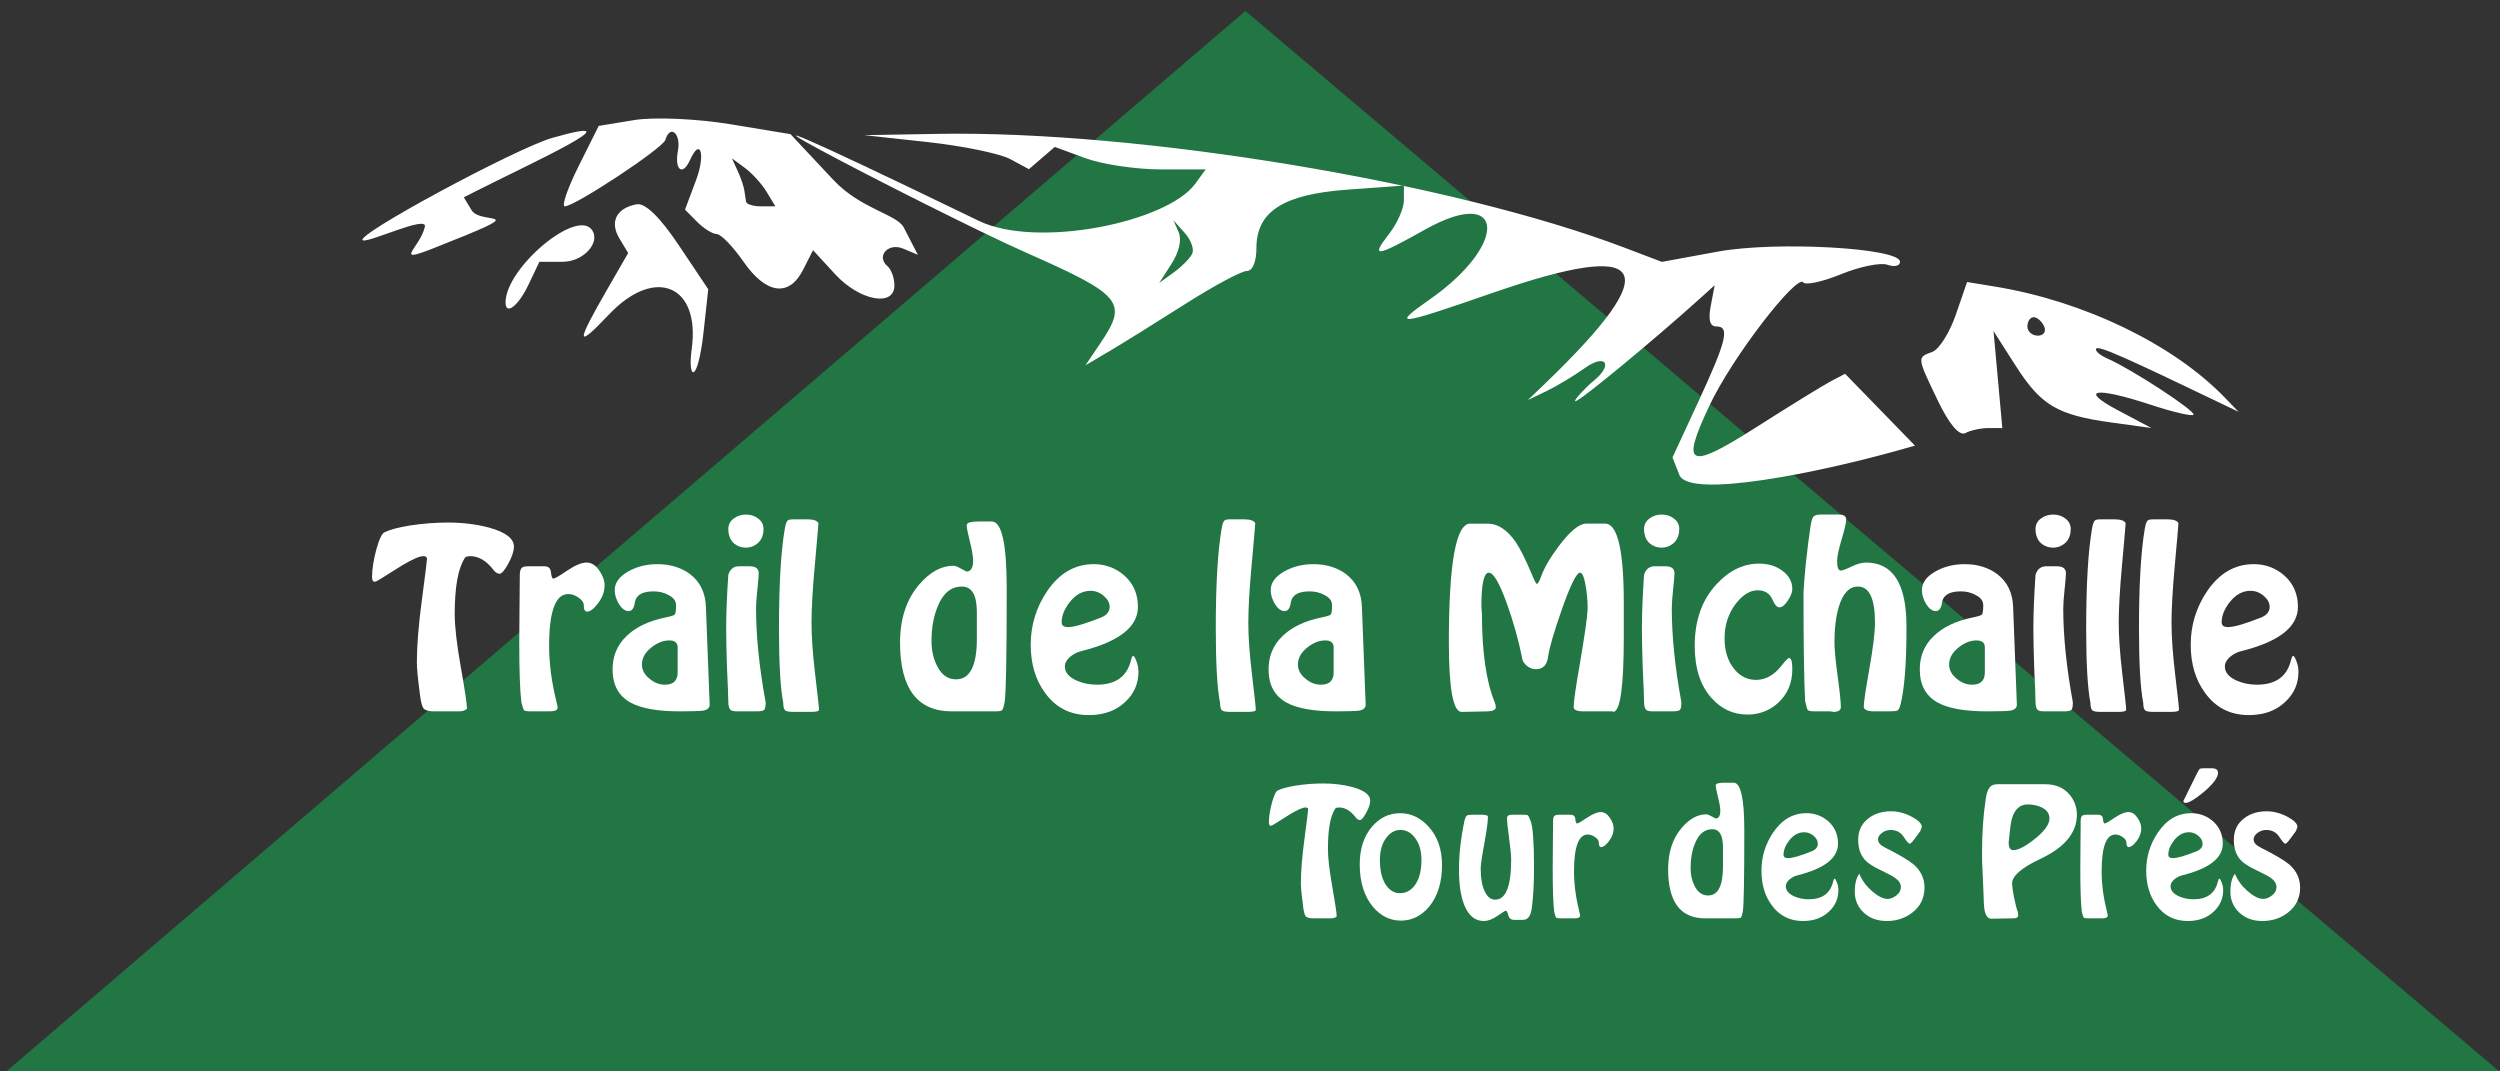 <?xml version="1.0" encoding="UTF-8" standalone="no"?>
<!-- Created with Inkscape (http://www.inkscape.org/) -->

<svg
   version="1.1"
   id="svg1"
   width="700"
   height="300"
   viewBox="0 0 700 300"
   sodipodi:docname="Logo_trail_michaille.svg"
   inkscape:version="1.1.2 (0a00cf5339, 2022-02-04)"
   xmlns:inkscape="http://www.inkscape.org/namespaces/inkscape"
   xmlns:sodipodi="http://sodipodi.sourceforge.net/DTD/sodipodi-0.dtd"
   xmlns="http://www.w3.org/2000/svg"
   xmlns:svg="http://www.w3.org/2000/svg">
  <rect x="0" y="0" width="700" height="300" fill="#333333" stroke="none"/>
  <defs
     id="defs1" />
  <sodipodi:namedview
     id="namedview1"
     pagecolor="#000000"
     bordercolor="#666666"
     borderopacity="1.0"
     inkscape:showpageshadow="2"
     inkscape:pageopacity="0.0"
     inkscape:pagecheckerboard="0"
     inkscape:deskcolor="#d1d1d1"
     inkscape:zoom="0.94484096"
     inkscape:cx="327.03917"
     inkscape:cy="240.25207"
     inkscape:window-width="2560"
     inkscape:window-height="1372"
     inkscape:window-x="1920"
     inkscape:window-y="0"
     inkscape:window-maximized="1"
     inkscape:current-layer="g1"
     showguides="true"
     inkscape:pageshadow="2"
     showgrid="false">
    <sodipodi:guide
       position="626.4,165.29"
       orientation="1,0"
       id="guide1"
       inkscape:locked="false" />
    <sodipodi:guide
       position="101.032,94.942"
       orientation="1,0"
       id="guide2"
       inkscape:locked="false" />
  </sodipodi:namedview>
  <g
     inkscape:groupmode="layer"
     inkscape:label="Image"
     id="g1">
    <path
       sodipodi:type="star"
       style="opacity:1;fill:#217644;fill-opacity:1;stroke-width:0.9"
       id="path2"
       inkscape:flatsided="false"
       sodipodi:sides="3"
       sodipodi:cx="122.73548"
       sodipodi:cy="-15.716129"
       sodipodi:r1="99.231163"
       sodipodi:r2="49.615578"
       sodipodi:arg1="0.52101702"
       sodipodi:arg2="1.5682146"
       inkscape:rounded="0"
       inkscape:randomized="0"
       d="m 208.8,33.677 -85.936,0.222 -85.936,0.222 42.776,-74.534 42.776,-74.534 43.16,74.312 z"
       inkscape:transform-center-x="-0.52131489"
       inkscape:transform-center-y="-49.37051"
       transform="matrix(4.07,0,0,1.999,-149.784,232.853)" />
    <path
       style="fill:#ffffff;stroke-width:2.203"
       d="m 470.215,132.968 -1.916,-4.887 7.078,-15.273 c 8.123,-17.527 9.042,-21.408 5.183,-21.408 -1.807,0 -2.294,-1.821 -1.545,-5.77 l 1.095,-5.77 -4.556,4.111 c -11.891,10.729 -33.211,28.434 -34.443,28.363 -0.756,-0.043 3.208,-4.173 5.015,-5.623 5.677,-4.555 3.566,-7.885 -2.334,-3.681 -3.09,2.202 -7.947,5.121 -10.794,6.487 l -5.175,2.484 4.667,-4.481 c 34.131,-32.771 29.542,-40.798 -14.582,-25.504 -26.998,9.358 -28.513,9.504 -17.376,1.676 22.009,-15.47 20.789,-31.895 -1.445,-19.448 -14,7.838 -15.407,8.004 -10.101,1.192 2.26,-2.9 4.108,-7.12 4.108,-9.376 v -4.103 l -15.756,1.139 c -18.044,1.305 -25.542,6.113 -25.542,16.38 0,3.861 -1.077,6.406 -2.712,6.406 -1.491,0 -9.305,4.198 -17.364,9.329 -8.059,5.131 -17.609,11.072 -21.222,13.202 l -6.57,3.873 4.224,-6.257 C 315.873,84.597 314.241,82.632 287.059,70.625 262.102,59.601 163.935,8.513 274.074,61.84 c 16.272,7.878 52.752,0.419 60.61,-10.408 l 2.902,-3.999 h -12.577 c -6.917,0 -16.422,-1.417 -21.121,-3.148 l -8.544,-3.148 -3.623,3.117 -3.622,3.117 -5.224,-2.818 c -2.873,-1.55 -13.249,-3.694 -23.057,-4.765 l -17.833,-1.947 20.649,-0.359 c 56.477,-0.982 144.077,13.554 192.388,31.925 l 10.304,3.918 15.733,-2.885 c 16.235,-2.977 50.948,-1.031 50.948,2.856 0,1.157 -1.572,1.537 -3.493,0.844 -1.921,-0.692 -7.76,0.488 -12.977,2.622 -5.216,2.134 -10,3.171 -10.629,2.303 -1.727,-2.38 -19.843,20.739 -26.416,34.817 -7.647,16.38 -6.246,18.175 13.328,5.695 9.197,-5.864 18.54,-11.621 20.762,-12.793 l 4.04,-2.132 9.787,10.061 9.787,10.061 -4.441,1.251 c -21.777,6.134 -58.845,13.819 -61.54,6.944 z M 333.84,70.989 c 0.562,-1.254 -0.397,-3.866 -2.133,-5.805 l -3.155,-3.526 1.483,3.396 c 0.896,2.051 0.109,5.528 -1.986,8.782 l -3.469,5.386 4.119,-2.977 c 2.265,-1.637 4.579,-4.002 5.142,-5.256 z m 208.795,41.273 c -5.939,-12.365 -5.916,-12.168 -1.583,-13.73 1.878,-0.677 4.836,-5.357 6.573,-10.4 l 3.158,-9.17 7.975,1.312 c 24.826,4.085 49.719,16.109 64.096,30.96 l 3.949,4.079 -3.754,-1.806 C 594.372,99.71 587.585,96.725 586.932,97.626 c -0.424,0.584 1.055,1.86 3.287,2.836 6.717,2.937 24.673,14.68 23.956,15.667 -0.367,0.506 -5.701,-0.736 -11.852,-2.76 -15.688,-5.161 -20.447,-4.391 -9.308,1.505 l 9.386,4.968 -11.141,-1.535 c -15.263,-2.103 -19.774,-4.78 -26.923,-15.977 l -6.152,-9.636 1.232,13.578 1.232,13.578 h -3.843 c -2.113,0 -5.042,0.634 -6.507,1.409 -1.677,0.887 -4.516,-2.447 -7.662,-8.997 z m 29.73,-20.862 c -0.638,-1.422 -1.955,-2.586 -2.927,-2.586 -0.972,0 -1.766,1.164 -1.766,2.586 0,1.422 1.317,2.586 2.927,2.586 1.61,0 2.404,-1.164 1.766,-2.586 z m -378.69,6.334 c 2.481,-17.879 -10.235,-23.264 -23.064,-9.768 -9.447,9.938 -9.5,8.502 -0.276,-7.486 l 5.555,-9.628 -2.446,-4.06 c -2.799,-4.647 -0.893,-8.49 4.756,-9.586 2.427,-0.471 6.555,3.527 11.909,11.531 l 8.195,12.252 -1.27,11.672 c -1.65,15.16 -4.576,13.849 -3.359,5.074 z m -52.119,-13.047 c 0,-9.619 19.83,-26.313 24.163,-20.343 2.559,3.525 -2.354,8.952 -8.105,8.952 h -6.586 l -3.075,6.466 c -2.812,5.912 -6.397,8.673 -6.397,4.925 z m 92.323,-7.865 -6.228,-6.762 -2.795,5.497 c -3.92,7.711 -10.332,6.84 -16.661,-2.261 -2.967,-4.267 -6.343,-7.759 -7.501,-7.759 -1.158,0 -3.634,-1.539 -5.501,-3.42 l -3.395,-3.42 3.084,-8.218 c 2.734,-7.283 1.244,-12.205 -1.705,-5.632 -2.045,4.558 -4.375,2.764 -3.36,-2.586 0.925,-4.875 -2.179,-7.583 -3.523,-3.073 -0.689,2.312 -25.335,18.591 -28.146,18.591 -0.966,0 0.774,-5.068 3.867,-11.262 l 5.624,-11.262 9.953,-1.634 c 5.474,-0.899 17.555,-0.379 26.847,1.155 l 16.894,2.788 12.023,12.833 c 7.593,8.105 17.793,9.613 19.696,13.302 l 3.948,7.654 -4.066,-1.719 c -4.243,-1.794 -7.731,2.105 -4.412,4.931 1.049,0.893 1.908,3.302 1.908,5.351 0,6.129 -9.734,4.31 -16.553,-3.092 z M 214.681,53.758 c -1.332,-2.211 -4.072,-5.237 -6.088,-6.724 l -3.666,-2.703 1.606,3.491 c 0.883,1.92 1.724,4.364 1.869,5.431 0.145,1.067 0.369,2.522 0.498,3.233 0.129,0.711 2.028,1.293 4.219,1.293 h 3.984 z m -95.717,9.737 c 0.762,-3.31 -15.344,4.382 -17.308,3.81 -3.318,-0.966 42.926,-25.844 53.041,-28.717 25.74,-7.313 -7.517,7.855 -21.33,14.886 l -3.496,1.78 2.18,3.619 c 2.642,4.386 18.669,-0.964 -10.607,10.613 -11.644,4.605 -3.844,-0.064 -2.479,-5.99 z"
       id="path1"
       sodipodi:nodetypes="scssscssssscsssssscssssscsssscsscccsscsscsssssssscccsssscsscssssscsscsssssscsscccssssssssssscssscssssscssscsssscsssssscsscsscsssssscsssscssssscsss"
       inkscape:label="logo montagne original" />
    <g
       aria-label="Trail de la Michaille"
       id="text1"
       style="font-size:74.667px;line-height:1.25;font-family:'Baguet Script';-inkscape-font-specification:'Baguet Script';letter-spacing:0px;word-spacing:0px;fill:#ffffff"
       inkscape:label="trail de la michaille">
      <path
         d="m 143.898,153.036 q 0,1.867 -1.568,4.779 -1.568,2.837 -2.464,2.837 -0.896,0 -1.792,-1.195 -2.912,-3.733 -6.421,-3.733 -1.419,0 -1.643,0.747 -2.688,4.331 -2.688,15.531 0,5.152 1.717,14.859 1.717,9.707 1.717,11.573 -0.747,0.747 -2.24,0.747 h -6.869 q -2.24,0 -2.987,-0.747 -0.672,-0.747 -1.045,-3.733 -0.896,-6.72 -0.896,-9.259 0,-6.944 1.419,-17.547 1.419,-10.677 1.419,-11.424 0,-0.747 -1.045,-0.747 -1.568,0 -5.973,2.613 -2.912,1.792 -5.824,3.659 -1.419,0.896 -1.792,0.896 -0.747,0 -0.747,-1.344 0,-3.211 1.195,-7.691 1.269,-4.555 2.389,-4.853 2.091,-1.045 7.019,-1.867 5.301,-0.821 10.752,-0.821 6.048,0 11.424,1.419 6.944,1.941 6.944,5.301 z"
         style="font-weight:bold;font-family:Hobo;-inkscape-font-specification:'Hobo Bold'"
         id="path960" />
      <path
         d="m 169.284,163.937 q 0,2.539 -1.792,4.928 -1.792,2.389 -3.136,2.389 -0.896,0 -0.896,-1.792 0,-1.12 -1.419,-2.091 -1.419,-1.045 -2.912,-1.045 -5.376,0 -5.376,14.485 0,7.467 2.091,15.829 0.299,1.195 0.299,1.493 0,1.045 -2.24,1.045 h -5.376 q -1.419,0 -1.792,-0.299 -0.299,-0.373 -0.747,-2.24 -0.597,-4.779 -0.597,-16.875 0,-3.509 0.075,-10.005 0.075,-6.571 0.075,-8.811 0,-1.643 0.747,-2.091 0.448,-0.299 1.792,-0.299 h 4.331 q 1.717,0 1.867,1.717 0.149,1.717 0.672,1.717 0.597,0 3.883,-2.24 3.36,-2.24 5.376,-2.24 2.091,0 3.584,2.24 1.493,2.165 1.493,4.181 z"
         style="font-weight:bold;font-family:Hobo;-inkscape-font-specification:'Hobo Bold'"
         id="path962" />
      <path
         d="m 198.703,197.238 q 0.075,1.344 -1.717,1.717 -1.344,0.224 -6.645,0.224 -9.184,0 -13.664,-2.389 -5.003,-2.688 -5.152,-8.96 -0.149,-5.899 3.957,-9.781 3.883,-3.733 10.827,-5.152 2.24,-0.448 2.613,-0.821 0.373,-0.448 0.373,-2.613 0,-1.717 -1.941,-2.763 -1.941,-1.12 -4.331,-1.12 -4.555,0 -5.227,2.837 -0.299,2.688 -1.792,2.688 -1.419,0 -2.688,-1.941 -1.195,-2.016 -1.195,-3.883 0,-3.061 3.584,-5.152 3.659,-2.165 8.363,-2.165 5.376,0 9.109,2.763 4.256,3.211 4.48,9.184 z m -8.96,-8.96 v -7.019 q 0,-1.941 -2.389,-1.941 -2.389,0 -4.853,1.867 -2.763,2.165 -2.763,4.853 0,2.315 2.165,4.032 1.941,1.643 4.256,1.643 3.584,0 3.584,-3.435 z"
         style="font-weight:bold;font-family:Hobo;-inkscape-font-specification:'Hobo Bold'"
         id="path964" />
      <path
         d="m 213.786,148.108 q 0,2.464 -1.493,3.883 -1.493,1.344 -3.435,1.344 -2.016,0 -3.509,-1.344 -1.419,-1.419 -1.419,-3.883 0,-1.792 1.493,-2.912 1.493,-1.12 3.435,-1.12 2.016,0 3.435,1.12 1.493,1.12 1.493,2.912 z m 0.597,48.533 q 0,1.792 -0.448,2.165 -0.448,0.373 -2.091,0.373 h -5.376 q -1.269,0 -1.792,-0.299 -0.747,-0.523 -0.747,-2.315 0,-1.792 -0.373,-9.707 -0.224,-6.72 -0.224,-10.827 0,-6.421 0.597,-15.083 0.747,-2.389 2.987,-2.389 h 2.987 q 2.539,0 2.539,1.941 0,1.045 -0.373,4.555 -0.373,3.509 -0.373,5.301 0,11.648 2.688,26.283 z"
         style="font-weight:bold;font-family:Hobo;-inkscape-font-specification:'Hobo Bold'"
         id="path966" />
      <path
         d="m 229.316,198.732 q 0,0.597 -2.24,0.597 h -4.928 q -1.643,0 -2.24,-0.373 -0.597,-0.448 -0.597,-2.165 -1.195,-5.973 -1.195,-20.907 0,-18.368 1.643,-27.925 0.299,-1.792 0.821,-2.24 0.299,-0.299 1.568,-0.299 h 4.032 q 2.389,0 2.987,1.045 -0.075,1.419 -1.045,12.096 -0.896,9.931 -0.896,15.829 0,5.824 1.045,14.635 1.045,8.736 1.045,9.707 z"
         style="font-weight:bold;font-family:Hobo;-inkscape-font-specification:'Hobo Bold'"
         id="path968" />
      <path
         d="m 281.881,164.684 q 0,28.971 -0.597,31.957 -0.373,1.941 -0.747,2.24 -0.299,0.299 -2.091,0.299 h -11.947 q -14.485,0 -14.485,-19.264 0,-10.08 5.451,-16.352 4.48,-5.152 9.483,-5.152 0.747,0 2.165,0.821 1.419,0.821 1.717,0.821 1.643,-0.299 1.643,-2.987 0,-1.867 -0.896,-5.376 -0.896,-3.584 -0.896,-4.629 0,-1.045 3.285,-1.045 h 3.733 q 4.181,0 4.181,18.667 z m -8.363,14.187 v -7.467 q 0,-7.168 -4.181,-7.168 -4.555,0 -6.795,5.6 -1.717,4.181 -1.717,9.632 0,3.957 1.568,7.019 1.867,3.733 5.301,3.733 5.824,0 5.824,-11.349 z"
         style="font-weight:bold;font-family:Hobo;-inkscape-font-specification:'Hobo Bold'"
         id="path970" />
      <path
         d="m 318.767,188.129 q 0,4.928 -3.659,8.363 -3.883,3.733 -10.229,3.733 -7.765,0 -12.245,-6.197 -4.032,-5.451 -4.032,-13.515 0,-8.139 4.555,-14.933 5.152,-7.616 13.067,-7.616 4.779,0 8.363,2.987 4.032,3.435 4.032,8.96 0,8.437 -15.829,12.395 -1.867,0.448 -3.285,1.717 -1.344,1.195 -1.344,2.613 0,2.464 3.36,3.957 2.613,1.12 5.6,1.12 7.915,0 9.557,-6.869 0.299,-1.195 0.597,-1.195 0.373,0 0.896,1.419 0.597,1.419 0.597,3.061 z m -8.064,-18.219 q 0,-1.643 -1.643,-3.061 -1.643,-1.419 -3.733,-1.419 -3.36,0 -5.899,3.285 -2.165,2.837 -2.165,5.525 0,1.344 1.792,1.344 2.539,0 9.259,-2.688 2.389,-0.971 2.389,-2.987 z"
         style="font-weight:bold;font-family:Hobo;-inkscape-font-specification:'Hobo Bold'"
         id="path972" />
      <path
         d="m 351.62,198.732 q 0,0.597 -2.24,0.597 h -4.928 q -1.643,0 -2.24,-0.373 -0.597,-0.448 -0.597,-2.165 -1.195,-5.973 -1.195,-20.907 0,-18.368 1.643,-27.925 0.299,-1.792 0.821,-2.24 0.299,-0.299 1.568,-0.299 h 4.032 q 2.389,0 2.987,1.045 -0.075,1.419 -1.045,12.096 -0.896,9.931 -0.896,15.829 0,5.824 1.045,14.635 1.045,8.736 1.045,9.707 z"
         style="font-weight:bold;font-family:Hobo;-inkscape-font-specification:'Hobo Bold'"
         id="path974" />
      <path
         d="m 382.382,197.238 q 0.075,1.344 -1.717,1.717 -1.344,0.224 -6.645,0.224 -9.184,0 -13.664,-2.389 -5.003,-2.688 -5.152,-8.96 -0.149,-5.899 3.957,-9.781 3.883,-3.733 10.827,-5.152 2.24,-0.448 2.613,-0.821 0.373,-0.448 0.373,-2.613 0,-1.717 -1.941,-2.763 -1.941,-1.12 -4.331,-1.12 -4.555,0 -5.227,2.837 -0.299,2.688 -1.792,2.688 -1.419,0 -2.688,-1.941 -1.195,-2.016 -1.195,-3.883 0,-3.061 3.584,-5.152 3.659,-2.165 8.363,-2.165 5.376,0 9.109,2.763 4.256,3.211 4.48,9.184 z m -8.96,-8.96 v -7.019 q 0,-1.941 -2.389,-1.941 -2.389,0 -4.853,1.867 -2.763,2.165 -2.763,4.853 0,2.315 2.165,4.032 1.941,1.643 4.256,1.643 3.584,0 3.584,-3.435 z"
         style="font-weight:bold;font-family:Hobo;-inkscape-font-specification:'Hobo Bold'"
         id="path976" />
      <path
         d="m 454.66,178.422 q 0,20.907 -2.987,20.907 l -0.149,-0.149 h -8.064 q -2.837,0 -2.837,-1.195 0,-2.24 1.792,-12.469 1.867,-10.901 2.091,-14.56 0.149,-2.24 -0.373,-6.048 -0.672,-4.555 -1.717,-4.555 -1.493,0 -5.152,10.453 -3.36,9.632 -3.808,13.141 -0.448,3.435 -3.435,3.435 -1.344,0 -2.613,-1.045 -1.195,-1.045 -1.269,-2.389 -1.493,-7.317 -4.181,-14.859 -3.136,-8.736 -5.077,-8.736 -2.091,0 -2.091,9.408 0,0.523 0.075,1.195 0.075,0.672 0.075,0.747 0,16.203 3.584,24.939 0.299,0.747 0.299,1.344 0,1.12 -2.24,1.195 l -7.317,0.149 q -3.584,0.075 -3.584,-19.563 0,-33.152 5.973,-33.152 h 4.928 q 4.181,0 7.765,5.077 1.941,2.837 4.629,9.259 1.045,2.539 1.344,2.539 0.448,0 1.195,-2.091 1.344,-3.733 5.077,-8.661 4.405,-5.824 7.317,-6.123 h 5.525 q 5.227,0 5.227,22.251 z"
         style="font-weight:bold;font-family:Hobo;-inkscape-font-specification:'Hobo Bold'"
         id="path978" />
      <path
         d="m 470.19,148.108 q 0,2.464 -1.493,3.883 -1.493,1.344 -3.435,1.344 -2.016,0 -3.509,-1.344 -1.419,-1.419 -1.419,-3.883 0,-1.792 1.493,-2.912 1.493,-1.12 3.435,-1.12 2.016,0 3.435,1.12 1.493,1.12 1.493,2.912 z m 0.597,48.533 q 0,1.792 -0.448,2.165 -0.448,0.373 -2.091,0.373 h -5.376 q -1.269,0 -1.792,-0.299 -0.747,-0.523 -0.747,-2.315 0,-1.792 -0.373,-9.707 -0.224,-6.72 -0.224,-10.827 0,-6.421 0.597,-15.083 0.747,-2.389 2.987,-2.389 h 2.987 q 2.539,0 2.539,1.941 0,1.045 -0.373,4.555 -0.373,3.509 -0.373,5.301 0,11.648 2.688,26.283 z"
         style="font-weight:bold;font-family:Hobo;-inkscape-font-specification:'Hobo Bold'"
         id="path980" />
      <path
         d="m 501.849,187.382 q 0,5.675 -3.883,9.333 -3.659,3.36 -8.661,3.36 -5.973,0 -10.08,-4.629 -4.704,-5.227 -4.704,-14.635 0,-10.677 6.123,-17.248 5.301,-5.749 11.947,-5.749 3.808,0 6.496,2.016 2.763,2.016 2.763,5.152 0,1.269 -1.269,3.211 -1.269,1.867 -2.315,1.867 -1.045,0 -1.941,-2.091 -1.12,-2.688 -4.181,-2.688 -3.136,0 -6.048,3.659 -3.211,4.181 -3.211,9.781 0,5.301 2.688,8.587 2.464,3.061 6.123,3.061 4.032,0 7.168,-4.032 1.643,-2.091 2.091,-2.091 0.896,0 0.896,3.136 z"
         style="font-weight:bold;font-family:Hobo;-inkscape-font-specification:'Hobo Bold'"
         id="path982" />
      <path
         d="m 533.806,176.481 q 0,13.963 -1.643,20.757 -0.373,1.419 -0.896,1.717 -0.523,0.224 -2.539,0.224 h -3.883 q -2.987,0 -2.987,-1.344 0,-1.792 1.568,-10.603 1.568,-8.885 1.568,-12.843 0,-10.155 -4.779,-10.155 -3.659,0 -5.376,5.749 -1.195,4.107 -1.195,9.781 0,2.987 0.896,9.557 0.896,6.571 0.896,8.661 0,1.344 -2.091,1.344 -0.075,0 -0.448,-0.075 -0.299,-0.075 -0.448,-0.075 h -4.48 q -1.419,0 -1.792,-0.373 -0.299,-0.373 -0.747,-2.613 -0.448,-8.363 -0.448,-29.867 0,-1.717 0.597,-8.064 0.747,-6.944 1.344,-10.752 0.373,-2.464 0.896,-2.912 0.523,-0.523 2.091,-0.523 h 4.928 q 2.091,0 2.091,1.344 0,1.344 -1.269,5.6 -1.269,4.256 -1.269,6.048 0,2.688 1.045,2.688 0.672,0 2.987,-1.12 2.389,-1.12 4.032,-1.12 11.349,0 11.349,17.771 z"
         style="font-weight:bold;font-family:Hobo;-inkscape-font-specification:'Hobo Bold'"
         id="path984" />
      <path
         d="m 564.718,197.238 q 0.075,1.344 -1.717,1.717 -1.344,0.224 -6.645,0.224 -9.184,0 -13.664,-2.389 -5.003,-2.688 -5.152,-8.96 -0.149,-5.899 3.957,-9.781 3.883,-3.733 10.827,-5.152 2.24,-0.448 2.613,-0.821 0.373,-0.448 0.373,-2.613 0,-1.717 -1.941,-2.763 -1.941,-1.12 -4.331,-1.12 -4.555,0 -5.227,2.837 -0.299,2.688 -1.792,2.688 -1.419,0 -2.688,-1.941 -1.195,-2.016 -1.195,-3.883 0,-3.061 3.584,-5.152 3.659,-2.165 8.363,-2.165 5.376,0 9.109,2.763 4.256,3.211 4.48,9.184 z m -8.96,-8.96 v -7.019 q 0,-1.941 -2.389,-1.941 -2.389,0 -4.853,1.867 -2.763,2.165 -2.763,4.853 0,2.315 2.165,4.032 1.941,1.643 4.256,1.643 3.584,0 3.584,-3.435 z"
         style="font-weight:bold;font-family:Hobo;-inkscape-font-specification:'Hobo Bold'"
         id="path986" />
      <path
         d="m 579.801,148.108 q 0,2.464 -1.493,3.883 -1.493,1.344 -3.435,1.344 -2.016,0 -3.509,-1.344 -1.419,-1.419 -1.419,-3.883 0,-1.792 1.493,-2.912 1.493,-1.12 3.435,-1.12 2.016,0 3.435,1.12 1.493,1.12 1.493,2.912 z m 0.597,48.533 q 0,1.792 -0.448,2.165 -0.448,0.373 -2.091,0.373 h -5.376 q -1.269,0 -1.792,-0.299 -0.747,-0.523 -0.747,-2.315 0,-1.792 -0.373,-9.707 -0.224,-6.72 -0.224,-10.827 0,-6.421 0.597,-15.083 0.747,-2.389 2.987,-2.389 h 2.987 q 2.539,0 2.539,1.941 0,1.045 -0.373,4.555 -0.373,3.509 -0.373,5.301 0,11.648 2.688,26.283 z"
         style="font-weight:bold;font-family:Hobo;-inkscape-font-specification:'Hobo Bold'"
         id="path988" />
      <path
         d="m 595.331,198.732 q 0,0.597 -2.24,0.597 h -4.928 q -1.643,0 -2.24,-0.373 -0.597,-0.448 -0.597,-2.165 -1.195,-5.973 -1.195,-20.907 0,-18.368 1.643,-27.925 0.299,-1.792 0.821,-2.24 0.299,-0.299 1.568,-0.299 h 4.032 q 2.389,0 2.987,1.045 -0.075,1.419 -1.045,12.096 -0.896,9.931 -0.896,15.829 0,5.824 1.045,14.635 1.045,8.736 1.045,9.707 z"
         style="font-weight:bold;font-family:Hobo;-inkscape-font-specification:'Hobo Bold'"
         id="path990" />
      <path
         d="m 610.115,198.732 q 0,0.597 -2.24,0.597 h -4.928 q -1.643,0 -2.24,-0.373 -0.597,-0.448 -0.597,-2.165 -1.195,-5.973 -1.195,-20.907 0,-18.368 1.643,-27.925 0.299,-1.792 0.821,-2.24 0.299,-0.299 1.568,-0.299 h 4.032 q 2.389,0 2.987,1.045 -0.075,1.419 -1.045,12.096 -0.896,9.931 -0.896,15.829 0,5.824 1.045,14.635 1.045,8.736 1.045,9.707 z"
         style="font-weight:bold;font-family:Hobo;-inkscape-font-specification:'Hobo Bold'"
         id="path992" />
      <path
         d="m 643.566,188.129 q 0,4.928 -3.659,8.363 -3.883,3.733 -10.229,3.733 -7.765,0 -12.245,-6.197 -4.032,-5.451 -4.032,-13.515 0,-8.139 4.555,-14.933 5.152,-7.616 13.067,-7.616 4.779,0 8.363,2.987 4.032,3.435 4.032,8.96 0,8.437 -15.829,12.395 -1.867,0.448 -3.285,1.717 -1.344,1.195 -1.344,2.613 0,2.464 3.36,3.957 2.613,1.12 5.6,1.12 7.915,0 9.557,-6.869 0.299,-1.195 0.597,-1.195 0.373,0 0.896,1.419 0.597,1.419 0.597,3.061 z m -8.064,-18.219 q 0,-1.643 -1.643,-3.061 -1.643,-1.419 -3.733,-1.419 -3.36,0 -5.899,3.285 -2.165,2.837 -2.165,5.525 0,1.344 1.792,1.344 2.539,0 9.259,-2.688 2.389,-0.971 2.389,-2.987 z"
         style="font-weight:bold;font-family:Hobo;-inkscape-font-specification:'Hobo Bold'"
         id="path994" />
    </g>
    <g
       aria-label="Tour des Prés"
       id="text1-1"
       style="font-size:53.333px;line-height:1.25;font-family:'Baguet Script';-inkscape-font-specification:'Baguet Script';letter-spacing:0px;word-spacing:0px;fill:#ffffff"
       inkscape:label="tour des prés">
      <path
         d="m 383.66,224.174 q 0,1.333 -1.12,3.413 -1.12,2.027 -1.76,2.027 -0.64,0 -1.28,-0.853 -2.08,-2.667 -4.587,-2.667 -1.013,0 -1.173,0.533 -1.92,3.093 -1.92,11.093 0,3.68 1.227,10.613 1.227,6.933 1.227,8.267 -0.533,0.533 -1.6,0.533 h -4.907 q -1.6,0 -2.133,-0.533 -0.48,-0.533 -0.747,-2.667 -0.64,-4.8 -0.64,-6.613 0,-4.96 1.013,-12.533 1.013,-7.627 1.013,-8.16 0,-0.533 -0.747,-0.533 -1.12,0 -4.267,1.867 -2.08,1.28 -4.16,2.613 -1.013,0.64 -1.28,0.64 -0.533,0 -0.533,-0.96 0,-2.293 0.853,-5.493 0.907,-3.253 1.707,-3.467 1.493,-0.747 5.013,-1.333 3.787,-0.587 7.68,-0.587 4.32,0 8.16,1.013 4.96,1.387 4.96,3.787 z"
         style="font-family:Hobo;-inkscape-font-specification:Hobo"
         id="path1034" />
      <path
         d="m 403.767,242.2 q 0,7.253 -3.573,11.627 -3.307,3.947 -7.947,3.947 -4.587,0 -7.84,-3.893 -3.627,-4.373 -3.68,-11.68 -0.053,-6.72 3.52,-10.827 3.2,-3.68 7.787,-3.68 4.48,0 7.893,3.68 3.84,4.16 3.84,10.827 z m -5.76,-1.387 q 0,-3.947 -1.867,-6.293 -1.653,-2.133 -4,-2.133 -2.293,0 -3.893,2.08 -1.867,2.347 -1.867,6.347 0,4.587 1.76,7.093 1.547,2.187 3.893,2.187 2.507,0 4.213,-2.347 1.76,-2.56 1.76,-6.933 z"
         style="font-family:Hobo;-inkscape-font-specification:Hobo"
         id="path1036" />
      <path
         d="m 429.527,242.627 q 0,7.147 -0.64,11.733 -0.427,3.2 -2.453,3.2 h -2.453 q -1.333,0 -1.653,-1.28 -0.32,-1.28 -0.693,-1.28 -0.267,0 -2.347,1.44 -2.027,1.44 -3.84,1.44 -3.627,0 -5.44,-4.427 -1.493,-3.733 -1.493,-9.973 0,-6.453 1.6,-13.973 0.32,-0.96 0.64,-1.173 0.373,-0.213 1.493,-0.213 h 2.453 q 1.92,0 1.92,0.533 0,2.08 -1.013,7.573 -1.013,5.44 -1.013,6.933 0,4.373 1.28,6.72 1.067,2.027 2.773,2.027 4.48,0 4.48,-11.2 0,-1.76 -0.587,-6.08 -0.587,-4.373 -0.587,-5.44 0,-1.067 1.28,-1.067 h 2.88 q 1.44,0 1.653,0.16 0.267,0.16 0.8,1.547 0.96,2.453 0.96,12.8 z"
         style="font-family:Hobo;-inkscape-font-specification:Hobo"
         id="path1038" />
      <path
         d="m 451.82,231.96 q 0,1.813 -1.28,3.52 -1.28,1.707 -2.24,1.707 -0.64,0 -0.64,-1.28 0,-0.8 -1.013,-1.493 -1.013,-0.747 -2.08,-0.747 -3.84,0 -3.84,10.347 0,5.333 1.493,11.307 0.213,0.853 0.213,1.067 0,0.747 -1.6,0.747 h -3.84 q -1.013,0 -1.28,-0.213 -0.213,-0.267 -0.533,-1.6 -0.427,-3.413 -0.427,-12.053 0,-2.507 0.053,-7.147 0.053,-4.693 0.053,-6.293 0,-1.173 0.533,-1.493 0.32,-0.213 1.28,-0.213 h 3.093 q 1.227,0 1.333,1.227 0.107,1.227 0.48,1.227 0.427,0 2.773,-1.6 2.4,-1.6 3.84,-1.6 1.493,0 2.56,1.6 1.067,1.547 1.067,2.987 z"
         style="font-family:Hobo;-inkscape-font-specification:Hobo"
         id="path1040" />
      <path
         d="m 488.406,232.494 q 0,20.693 -0.427,22.827 -0.267,1.387 -0.533,1.6 -0.213,0.213 -1.493,0.213 h -8.533 q -10.347,0 -10.347,-13.76 0,-7.2 3.893,-11.68 3.2,-3.68 6.773,-3.68 0.533,0 1.547,0.587 1.013,0.587 1.227,0.587 1.173,-0.213 1.173,-2.133 0,-1.333 -0.64,-3.84 -0.64,-2.56 -0.64,-3.307 0,-0.747 2.347,-0.747 h 2.667 q 2.987,0 2.987,13.333 z m -5.973,10.133 v -5.333 q 0,-5.12 -2.987,-5.12 -3.253,0 -4.853,4 -1.227,2.987 -1.227,6.88 0,2.827 1.12,5.013 1.333,2.667 3.787,2.667 4.16,0 4.16,-8.107 z"
         style="font-family:Hobo;-inkscape-font-specification:Hobo"
         id="path1042" />
      <path
         d="m 514.753,249.24 q 0,3.52 -2.613,5.973 -2.773,2.667 -7.307,2.667 -5.547,0 -8.747,-4.427 -2.88,-3.893 -2.88,-9.653 0,-5.813 3.253,-10.667 3.68,-5.44 9.333,-5.44 3.413,0 5.973,2.133 2.88,2.453 2.88,6.4 0,6.027 -11.307,8.853 -1.333,0.32 -2.347,1.227 -0.96,0.853 -0.96,1.867 0,1.76 2.4,2.827 1.867,0.8 4,0.8 5.653,0 6.827,-4.907 0.213,-0.853 0.427,-0.853 0.267,0 0.64,1.013 0.427,1.013 0.427,2.187 z m -5.76,-13.013 q 0,-1.173 -1.173,-2.187 -1.173,-1.013 -2.667,-1.013 -2.4,0 -4.213,2.347 -1.547,2.027 -1.547,3.947 0,0.96 1.28,0.96 1.813,0 6.613,-1.92 1.707,-0.693 1.707,-2.133 z"
         style="font-family:Hobo;-inkscape-font-specification:Hobo"
         id="path1044" />
      <path
         d="m 538.859,248.494 q 0,4.373 -3.36,6.987 -3.04,2.4 -7.2,2.4 -3.947,0 -6.453,-2.347 -2.507,-2.347 -2.507,-5.867 0,-3.36 1.28,-5.013 1.013,2.613 3.52,4.853 2.56,2.187 4.373,2.187 1.227,0 2.453,-0.96 1.28,-0.96 1.28,-2.347 0,-1.44 -1.6,-2.56 -0.907,-0.693 -3.947,-2.133 -3.307,-1.547 -4.533,-2.933 -1.867,-2.08 -1.867,-5.6 0,-3.84 2.88,-6.027 2.56,-1.973 6.293,-1.973 2.933,0 5.867,1.547 2.773,1.493 2.773,2.827 0,0.107 -0.427,1.173 l -1.813,2.453 q -0.8,1.067 -1.173,1.067 -0.427,0 -1.6,-1.813 -1.28,-2.027 -3.733,-2.027 -1.387,0 -2.453,0.853 -1.067,0.8 -1.067,1.813 0,1.28 1.92,2.24 6.027,3.04 8.053,4.747 3.04,2.667 3.04,6.453 z"
         style="font-family:Hobo;-inkscape-font-specification:Hobo"
         id="path1046" />
      <path
         d="m 581.526,228.12 q 0,7.573 -10.24,12.373 -7.893,3.733 -7.893,6.827 0,1.227 0.587,4.213 0.64,2.987 1.013,3.787 0,0.16 0.053,0.533 0.053,0.373 0.053,0.427 0,0.853 -1.28,0.853 l -6.293,0.107 q -1.387,0 -1.867,-2.507 -0.213,-1.227 -0.267,-4.32 0,-0.693 -0.213,-5.067 -0.213,-3.84 -0.213,-6.453 0,-8.48 1.067,-15.36 0.32,-2.08 1.013,-2.987 0.693,-0.96 2.187,-0.96 h 13.44 q 4.373,0 6.827,2.933 2.027,2.453 2.027,5.6 z m -7.68,1.067 q 0,-2.08 -2.24,-3.147 -1.707,-0.8 -3.84,-0.8 -3.253,0 -4.427,3.947 -0.427,1.493 -0.907,6.72 0,2.133 1.28,2.133 2.08,0 5.973,-3.093 4.16,-3.307 4.16,-5.76 z"
         style="font-family:Hobo;-inkscape-font-specification:Hobo"
         id="path1048" />
      <path
         d="m 599.553,231.96 q 0,1.813 -1.28,3.52 -1.28,1.707 -2.24,1.707 -0.64,0 -0.64,-1.28 0,-0.8 -1.013,-1.493 -1.013,-0.747 -2.08,-0.747 -3.84,0 -3.84,10.347 0,5.333 1.493,11.307 0.213,0.853 0.213,1.067 0,0.747 -1.6,0.747 h -3.84 q -1.013,0 -1.28,-0.213 -0.213,-0.267 -0.533,-1.6 -0.427,-3.413 -0.427,-12.053 0,-2.507 0.053,-7.147 0.053,-4.693 0.053,-6.293 0,-1.173 0.533,-1.493 0.32,-0.213 1.28,-0.213 h 3.093 q 1.227,0 1.333,1.227 0.107,1.227 0.48,1.227 0.427,0 2.773,-1.6 2.4,-1.6 3.84,-1.6 1.493,0 2.56,1.6 1.067,1.547 1.067,2.987 z"
         style="font-family:Hobo;-inkscape-font-specification:Hobo"
         id="path1050" />
      <path
         d="m 622.486,249.24 q 0,3.52 -2.613,5.973 -2.773,2.667 -7.307,2.667 -5.547,0 -8.747,-4.427 -2.88,-3.893 -2.88,-9.653 0,-5.813 3.253,-10.667 3.68,-5.44 9.333,-5.44 3.413,0 5.973,2.133 2.88,2.453 2.88,6.4 0,6.027 -11.307,8.853 -1.333,0.32 -2.347,1.227 -0.96,0.853 -0.96,1.867 0,1.76 2.4,2.827 1.867,0.8 4,0.8 5.653,0 6.827,-4.907 0.213,-0.853 0.427,-0.853 0.267,0 0.64,1.013 0.427,1.013 0.427,2.187 z m -5.76,-13.013 q 0,-1.173 -1.173,-2.187 -1.173,-1.013 -2.667,-1.013 -2.4,0 -4.213,2.347 -1.547,2.027 -1.547,3.947 0,0.96 1.28,0.96 1.813,0 6.613,-1.92 1.707,-0.693 1.707,-2.133 z m 4.32,-19.84 q 0,1.973 -3.947,5.333 -3.733,3.093 -5.12,3.093 -0.64,0 -0.64,-0.533 l 3.627,-7.36 q 0.693,-1.387 0.907,-1.6 0.267,-0.213 1.333,-0.213 h 2.027 q 1.813,0 1.813,1.28 z"
         style="font-family:Hobo;-inkscape-font-specification:Hobo"
         id="path1052" />
      <path
         d="m 644.032,248.494 q 0,4.373 -3.36,6.987 -3.04,2.4 -7.2,2.4 -3.947,0 -6.453,-2.347 -2.507,-2.347 -2.507,-5.867 0,-3.36 1.28,-5.013 1.013,2.613 3.52,4.853 2.56,2.187 4.373,2.187 1.227,0 2.453,-0.96 1.28,-0.96 1.28,-2.347 0,-1.44 -1.6,-2.56 -0.907,-0.693 -3.947,-2.133 -3.307,-1.547 -4.533,-2.933 -1.867,-2.08 -1.867,-5.6 0,-3.84 2.88,-6.027 2.56,-1.973 6.293,-1.973 2.933,0 5.867,1.547 2.773,1.493 2.773,2.827 0,0.107 -0.427,1.173 l -1.813,2.453 q -0.8,1.067 -1.173,1.067 -0.427,0 -1.6,-1.813 -1.28,-2.027 -3.733,-2.027 -1.387,0 -2.453,0.853 -1.067,0.8 -1.067,1.813 0,1.28 1.92,2.24 6.027,3.04 8.053,4.747 3.04,2.667 3.04,6.453 z"
         style="font-family:Hobo;-inkscape-font-specification:Hobo"
         id="path1054" />
    </g>
  </g>
</svg>
